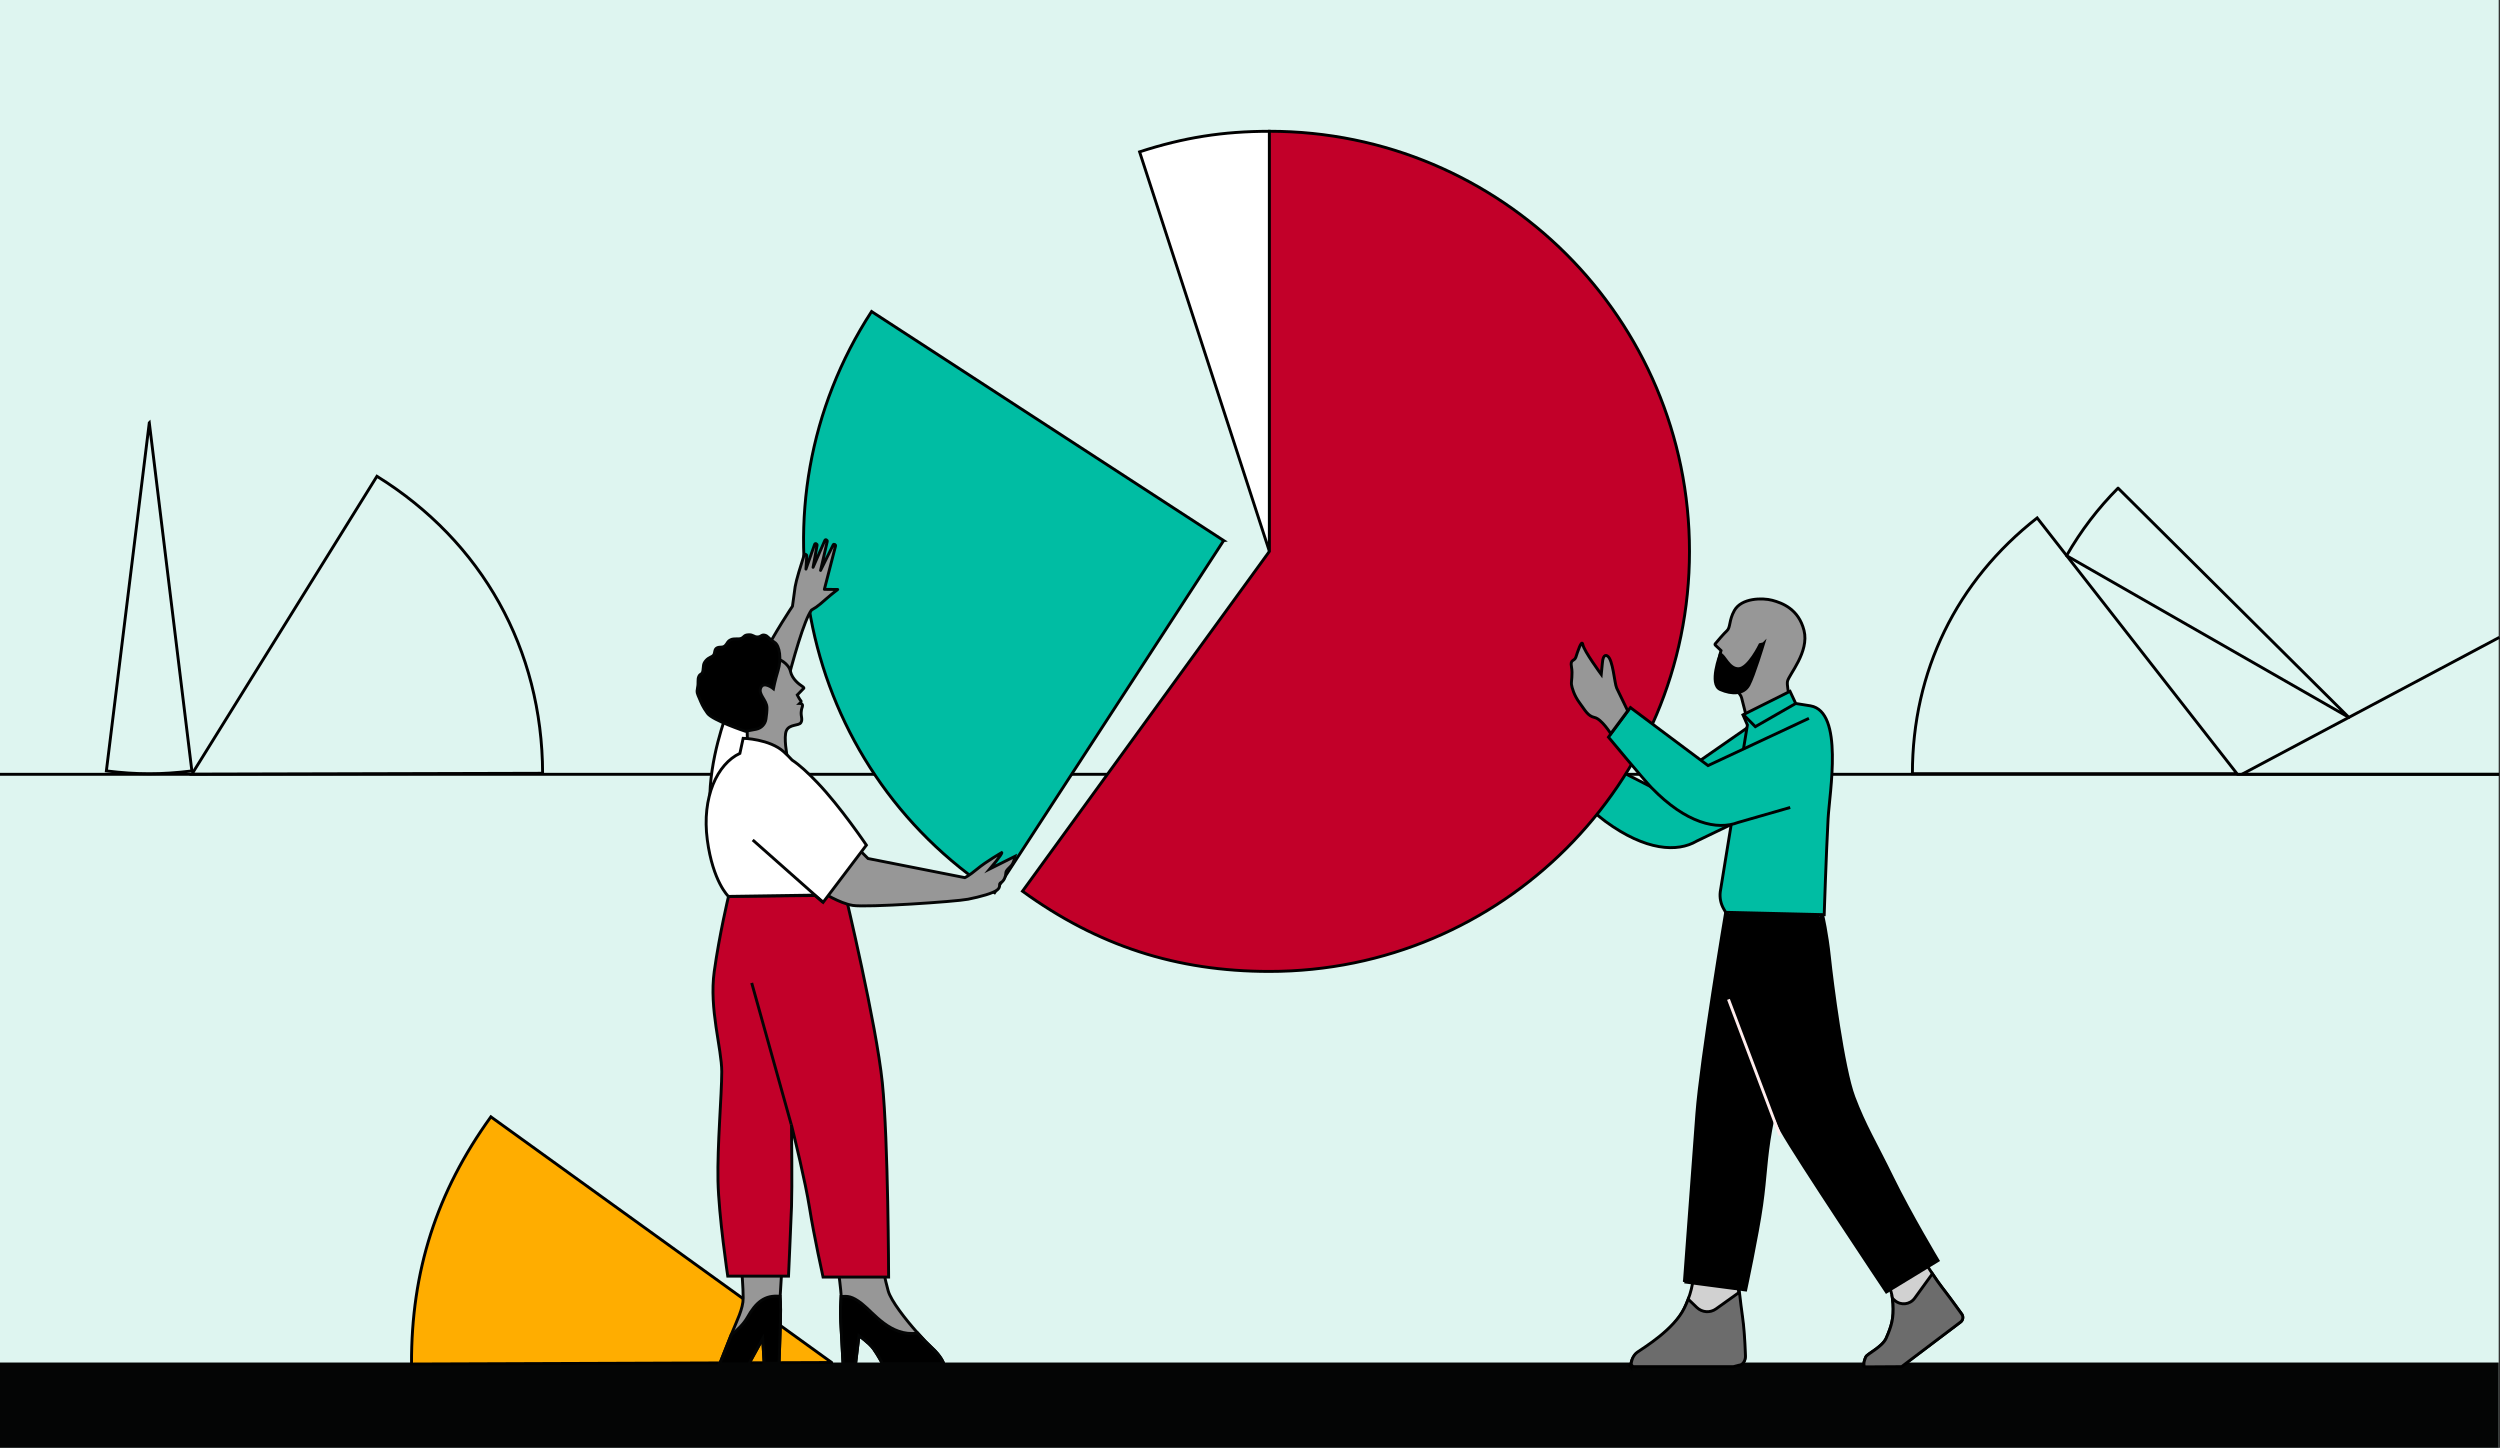 <?xml version="1.0" encoding="UTF-8"?>
<svg id="Layer_2" data-name="Layer 2" xmlns="http://www.w3.org/2000/svg" viewBox="0 0 856.45 495.99">
  <rect x="0" y="0" width="856.45" height="495.99" fill="#333333" stroke="none"/>
  <defs>
    <style>
      .cls-1, .cls-2, .cls-3, .cls-4, .cls-5, .cls-6, .cls-7, .cls-8, .cls-9, .cls-10, .cls-11, .cls-12, .cls-13, .cls-14, .cls-15 {
        stroke-miterlimit: 10;
      }

      .cls-1, .cls-3, .cls-16, .cls-4, .cls-5, .cls-6, .cls-7, .cls-8, .cls-9, .cls-13 {
        stroke: #000;
      }

      .cls-1, .cls-11 {
        fill: #fff;
      }

      .cls-17 {
        fill: #040505;
      }

      .cls-17, .cls-18 {
        stroke-width: 0px;
      }

      .cls-2, .cls-4 {
        fill: #000;
      }

      .cls-2, .cls-19, .cls-11, .cls-12, .cls-14, .cls-15 {
        stroke: #040505;
      }

      .cls-3 {
        fill: #6c6c6c;
      }

      .cls-16, .cls-19 {
        stroke-linejoin: round;
      }

      .cls-16, .cls-9, .cls-10, .cls-14 {
        fill: none;
      }

      .cls-18 {
        fill: #def5f0;
      }

      .cls-5 {
        fill: #d1d1d1;
      }

      .cls-19 {
        stroke-linecap: round;
      }

      .cls-19, .cls-8, .cls-15 {
        fill: #979797;
      }

      .cls-6 {
        fill: #ffad00;
      }

      .cls-7, .cls-12 {
        fill: #c20029;
      }

      .cls-10 {
        stroke: #ffeded;
      }

      .cls-13 {
        fill: #00bda3;
      }
    </style>
  </defs>
  <g id="Layer_2-2" data-name="Layer 2">
    <rect class="cls-18" x="0" width="856" height="495.99"/>
    <rect class="cls-17" y="466.77" width="856" height="29.22"/>
  </g>
  <g id="Layer_1-2" data-name="Layer 1">
    <path class="cls-9" d="M766.36,265.07h-111.21c0-35.07,15.11-66.05,42.74-87.64l68.47,87.64Z"/>
    <path class="cls-16" d="M804.67,245.76l-96.7-55.4c4.9-8.55,10.69-16.15,17.63-23.14l79.07,78.54Z"/>
    <path class="cls-9" d="M51.15,144.84l14.58,119.27c-10.54,1.29-18.75,1.28-29.29-.01l14.7-119.25Z"/>
    <path class="cls-9" d="M65.73,265.23l63.4-102.07c36.08,22.41,56.64,59.27,56.76,101.75l-120.15.32Z"/>
    <line class="cls-9" x1="856.14" y1="265.26" x2="0" y2="265.26"/>
  </g>
  <g id="Layer_3" data-name="Layer 3">
    <path class="cls-13" d="M599.16,248.92l-31.34,21.76-29.56-15.12-5.71,11.25s14.54,12.47,17.47,14.61c13.77,10.08,24.63,10.63,31.24,6.72l16.72-8.06,9.04-27.46-7.86-3.71Z"/>
    <path class="cls-1" d="M434.87,188.88l-44.47-136.86c15.12-4.91,28.57-7.04,44.47-7.04v143.91Z"/>
    <path class="cls-6" d="M284.89,466.77l-143.91.52c-.12-31.79,8.58-58.9,27.18-84.69l116.73,84.16Z"/>
    <path class="cls-13" d="M419.2,185.19l-78.47,120.63c-66.62-43.34-85.49-132.48-42.15-199.1h0l120.63,78.47Z"/>
    <path class="cls-7" d="M434.87,188.88V44.97c79.48,0,143.91,64.43,143.91,143.91s-64.43,143.91-143.91,143.91c-31.79,0-58.87-8.8-84.59-27.48l84.59-116.42Z"/>
    <g>
      <path class="cls-19" d="M282.41,201.89l3.83-14.84c.12-.47-.57-.83-.79-.42l-4.34,8.78,2.28-9.9c.13-.49-.61-.85-.81-.39l-4.04,9.23,1.37-7.54c.09-.5-.66-.81-.82-.34l-2.99,8.49.28-4.51c.03-.54-.75-.8-.9-.31-1.12,3.46-2.72,8.6-3.08,10.84l-.92,6.71s-22.48,32.66-27.24,62.81l18.97-9.81s9.83-44.86,14.78-51.69l1.62-1.01c1.71-1.16,4.02-3.54,7.36-6.04l-4.56-.05Z"/>
      <path class="cls-11" d="M268.39,254.52l-19.49-9.9s-6,15.46-5.72,30.15c.22,11.42,27.68,25.49,25.21-20.25"/>
      <path class="cls-15" d="M267.25,444.09s.25,2.8.13,7.91c-.13,5.13-.49,14.99-.49,14.99h-5.11l-.49-8.4-4.75,8.65h-9.99s2.24-5.7,3.93-9.93c.07-.19.14-.38.22-.55,1.7-4.26,3.9-8.4,3.9-12.06s-.49-9.37-.49-9.37l13.65.72-.49,8.04Z"/>
      <path class="cls-15" d="M323.28,467.17h-20.95s-1.66-3.1-3.12-5.13c-1.47-2.02-4.95-4.46-4.95-4.46l-1.16,9.66h-4.29s-.55-10.09-.79-14.48c-.22-3.91.06-7.19.12-8.61.01-.19.01-.33.01-.45,0-1.04-.92-8.49-.92-8.49l15.35-.55s.36,2.74,1.7,7.58c.94,3.36,5.92,9.76,10.11,14.45,1.8,2.04,3.47,3.75,4.58,4.75,3.67,3.31,4.32,5.72,4.32,5.72Z"/>
      <path class="cls-12" d="M289.66,306.68s10.54,44.12,12.6,64.17c2.06,20.05,2.16,66.64,2.16,66.64h-22.46s-3.08-13.94-4.63-23.71c-1.4-8.84-5.32-24.84-6.05-27.8-.08-.31-.23-.81-.23-.81,0,0,.11.43.11.61.03,2.49.24,21.02,0,27.49-.26,6.94-1.03,23.91-1.03,23.91h-20.82s-3.08-20.57-3.34-32.65c-.26-12.08,1.29-29.41,1.29-37.38s-4.37-21.5-2.57-34.35c1.8-12.85,4.88-25.71,4.88-25.71l40.1-.42Z"/>
      <path class="cls-2" d="M267.38,452.01c-.13,5.13-.49,14.99-.49,14.99h-5.11l-.49-8.4-4.75,8.65h-9.99s2.24-5.7,3.93-9.93c2.04-1.59,4.27-3.71,5.59-6.05,2.8-5.02,5.92-7.78,11.19-7.16,0,0,.25,2.8.13,7.91Z"/>
      <path class="cls-2" d="M323.28,467.17h-20.95s-1.66-3.1-3.12-5.13c-1.47-2.02-4.95-4.46-4.95-4.46l-1.16,9.66h-4.29s-.55-10.09-.79-14.48c-.22-3.91.06-7.19.12-8.61,2.21-.12,3.65-.25,7.12,2.47,4.16,3.28,9.75,11.23,18.9,10.11.07-.01.16-.01.23-.03,1.8,2.04,3.47,3.75,4.58,4.75,3.67,3.31,4.32,5.72,4.32,5.72Z"/>
      <path class="cls-15" d="M294.08,290.82l3.29,3.29,33.16,6.55s1.27-.48,4.3-3.01c3.04-2.53,8.35-5.57,8.35-5.57.38.32-4.05,5.57-4.05,5.57l8.61-4.3s-.38,2.15-1.27,3.16c-.89,1.01-1.9,1.65-1.9,2.66s-.63,2.66-1.65,3.16c-1.01.51.13,1.39-1.27,2.53-1.39,1.14-5.79,2.35-10,3.19-4.22.84-34.8,2.89-39.49,2.13-4.68-.76-10.5-4.56-10.5-4.56l12.4-14.81Z"/>
      <path class="cls-15" d="M256.07,255.02l-.12-5.34s-9.05-3.83-6.5-15.08c2.55-11.26,13.69-9.51,15.61-9.28,1.91.23,5.16,2.03,5.74,4.7.58,2.67,3.07,4.47,3.89,4.99s.7.75.7.75l-2.26,2.32s.87,1.68,1.22,1.97c.35.29-.35.93-.35.93,0,0,.99,0,.93.75-.06.75-.35.75-.46,2.26s.58,2.49-.12,3.6c-.7,1.1-3.89.46-4.93,2.67s.23,8.76.23,8.76l-13.58-4Z"/>
      <path class="cls-11" d="M280.01,268.1c-3.3-3.44-6-5.95-8.66-7.72-.79-.86-1.7-1.79-2.81-2.8-4.85-4.44-13.95-4.66-13.95-4.66l-1.12,5.17c-7.7,3.59-13.12,14.94-11.16,29.65,1.92,14.38,7.23,19.35,7.23,19.35l29.47-.44,2.97,2.47,14.83-19.6s-8.9-13.18-16.8-21.42Z"/>
      <line class="cls-14" x1="257.52" y1="336.73" x2="271.05" y2="385.19"/>
      <line class="cls-14" x1="257.86" y1="287.75" x2="281.99" y2="309.12"/>
      <path class="cls-2" d="M265.23,219.95c2.03,1.23,2.44,6.01,1.33,9.7-1.11,3.69-1.6,6.28-1.6,6.28,0,0-3.26-2.65-4.31-.37-1.05,2.28,2.03,4.25,2.09,6.83.03,1.15-.14,2.65-.34,3.95-.26,1.76-1.62,3.15-3.36,3.48l-3.69.7s-11.27-3.76-12.99-6.16c-1.72-2.4-2.09-3.51-2.77-5.11s-.99-1.97-.62-3.69c.37-1.72-.06-2.71.43-3.82.49-1.11,1.17-.49,1.42-2.03.25-1.54-.06-2.16.99-3.39,1.05-1.23,2.09-1.17,2.65-1.91s.18-1.97,1.17-2.46,1.97.06,2.83-.8c.86-.86.62-1.35,1.85-1.97s2.59-.06,3.63-.49.86-1.17,2.52-1.23,1.66.74,3.02.74,1.29-.86,2.46-.62,1.26,1.14,3.29,2.37Z"/>
    </g>
    <path class="cls-8" d="M614.65,244.87s-2.77-9.16-2.29-11.46c.48-2.3,7.53-10.06,5.66-17.43-1.86-7.37-7.51-9.43-10.88-10.33-3.37-.9-10.55-.83-12.98,3.5-1.91,3.39-1.26,5.77-2.56,6.95-1.09.99-3.3,3.61-3.99,4.44-.12.14-.11.35.03.48l1.94,1.84s-2.63,8.97.7,10.44c3.33,1.47,6.06,4.36,6.36,5.77.3,1.42,2.48,9.53,2.53,9.86s15.49-4.05,15.49-4.05Z"/>
    <path class="cls-5" d="M558.6,468.21h.46s36.14-.49,36.14-.49c.01,0,.02,0,.03,0,1.43-.03,2.56-1.21,2.54-2.64,0-.02,0-.03,0-.04-.03-.86-.07-1.88-.12-3.01-.01-.4-.04-.83-.06-1.25-.07-1.28-.16-2.66-.27-4.03-.15-1.84-.34-3.68-.58-5.33-.32-2.16-.68-5.18-1.04-8.26-.73-6.33-1.37-12.95-1.37-12.95l-14.21,5.84s.29,3.72-1.95,9.5c-.36.94-.79,1.94-1.3,2.98-3.64,7.46-13.83,13.56-16.09,15.15-.13.09-.25.18-.35.28-.09.07-.17.15-.26.23-.07.08-.15.16-.21.23-.13.14-.25.29-.34.45-.1.14-.19.29-.27.45-.04.07-.08.15-.12.23-.05.09-.09.19-.13.28-.07.16-.14.34-.19.5-.18.57-.25,1.07-.28,1.42-.03.3-.02.47-.02.47Z"/>
    <path class="cls-5" d="M638.76,468.27l13.27-.62,19.61-14.75c.83-.62,1.02-1.79.45-2.64,0-.02-.02-.02-.02-.04-1.08-1.52-2.84-3.97-4.85-6.64-.24-.32-.48-.64-.72-.96-.37-.49-.75-.99-1.13-1.48-.98-1.26-2.16-2.95-3.37-4.78-3.86-5.79-8.17-13-8.17-13l-10.47,12.5s3.96,2.14,4.96,8.94c.08.59.15,1.22.18,1.88.28,4.88-.45,7.49-2.33,11.76-1.32,2.99-6.46,5.34-6.95,6.36-1.2,2.5-.45,3.49-.45,3.49Z"/>
    <path class="cls-4" d="M577.04,439.16l9.01,1.19.77.1,1.83.24.75.1,8.63,1.14s4.02-18.86,5.46-29.06c1.43-10.21,1.34-15.76,3.11-25.73,1.77-9.98,12.48-50.8,12.48-50.8l-14.21-12.13-.68-.58-1.74-1.48-.68-.58-10.58-9.04s-8.46,50.38-9.88,69.08c-1.41,18.69-4.27,57.55-4.27,57.55Z"/>
    <path class="cls-4" d="M624.42,313.58s1.44,6.06,2.31,14.42c.87,8.36,4.64,37.98,8.37,47.85,3.72,9.87,7.21,15.32,13.26,27.72,6.06,12.4,15.57,28.26,15.57,28.26l-17.69,10.77s-30.8-46.09-35.82-55.15c-5.02-9.06-15.42-46.47-15.42-46.47l-2.02-29.13,30.29,2.02"/>
    <path class="cls-3" d="M638.76,468.27l12.7-.08,20.19-15.29c.83-.62,1.02-1.79.45-2.64,0-.02-.02-.02-.02-.04-.92-1.3-2.35-3.29-4.01-5.52-.28-.37-.56-.75-.85-1.12-.24-.32-.48-.64-.72-.96-.37-.49-.75-.99-1.13-1.48-.98-1.26-2.16-2.95-3.37-4.78l-6.08,8.39c-1.61,2.22-4.78,2.56-6.83.74l-.77-.69c.08.59.15,1.22.18,1.88.28,4.88-.45,7.49-2.33,11.76-1.32,2.99-6.46,5.34-6.95,6.36-.05.12-.11.22-.15.33-.98,2.26-.29,3.16-.29,3.16Z"/>
    <path class="cls-3" d="M559.59,468.19h34.26s1.84-.5,1.85-.5c1.43-.03,2.28-1.65,2.26-3.08,0-.02,0-.03,0-.04-.03-.86-.07-1.88-.12-3.01-.01-.4-.04-.83-.06-1.25-.02-.27-.03-.53-.05-.8-.06-1.05-.13-2.14-.22-3.24-.15-1.84-.34-3.68-.58-5.33-.32-2.16-.68-5.18-1.04-8.26l-8.03,5.73c-2.01,1.44-4.76,1.23-6.54-.48l-2.97-2.86c-.36.94-.79,1.94-1.3,2.98-3.64,7.46-13.83,13.56-16.09,15.15-.13.09-.25.18-.35.28-.09.07-.17.15-.26.23-.07.08-.15.16-.21.23-.13.15-.24.3-.34.45-.1.14-.19.29-.27.45-.04.07-.08.15-.12.23-.05.09-.09.19-.13.28h0c-.07.18-.13.34-.18.5-.18.57-.25,1.07-.28,1.42-.02.26.53.93.78.92Z"/>
    <path class="cls-4" d="M604.14,220.55l-1.19.28s-3.95,8.18-7.33,8.27c-3.38.1-4.81-4.7-6.3-5.01,0,0-3.98,10.37.02,12.13s8.07,1.65,9.79-1.56,5.01-14.11,5.01-14.11Z"/>
    <path class="cls-13" d="M620.25,241.81l-5.07-.81-1.95-4.17-16.13,8.06,1.52,3.47-9.29,57.13c-.26,2.04.16,4.11,1.19,5.9l.67,1.15,33.74.81s.67-20.49,1.34-32.92c.49-9.03,5.42-36.59-6.02-38.62Z"/>
    <line class="cls-10" x1="592.14" y1="342.36" x2="609.75" y2="388.96"/>
    <polyline class="cls-9" points="597.07 244.65 601.34 248.94 615.18 240.99"/>
    <path class="cls-13" d="M619.7,246.09l-34.56,16.18-26.59-19.87-7.52,10.13s12.23,14.74,14.76,17.34c11.88,12.25,22.49,14.63,29.66,11.88l17.84-5.13"/>
    <path class="cls-8" d="M557.62,243.52s-3.02-6.17-3.78-7.81c-.76-1.64-1.26-9.83-3.15-10.96,0,0-1.51-1.26-1.76,2.52l-.38,3.78s-5.92-8.06-6.3-10.2c-.38-2.14-1.89,2.77-2.39,4.28s-2.02.63-1.51,3.28c.5,2.65-.13,5.04,0,6.05s.88,3.78,2.77,6.3,2.77,4.53,5.16,5.04,5.54,5.54,5.54,5.54l5.79-7.81Z"/>
    <polyline class="cls-9" points="856.22 218.35 768 265.26 856.14 265.26"/>
  </g>
</svg>
